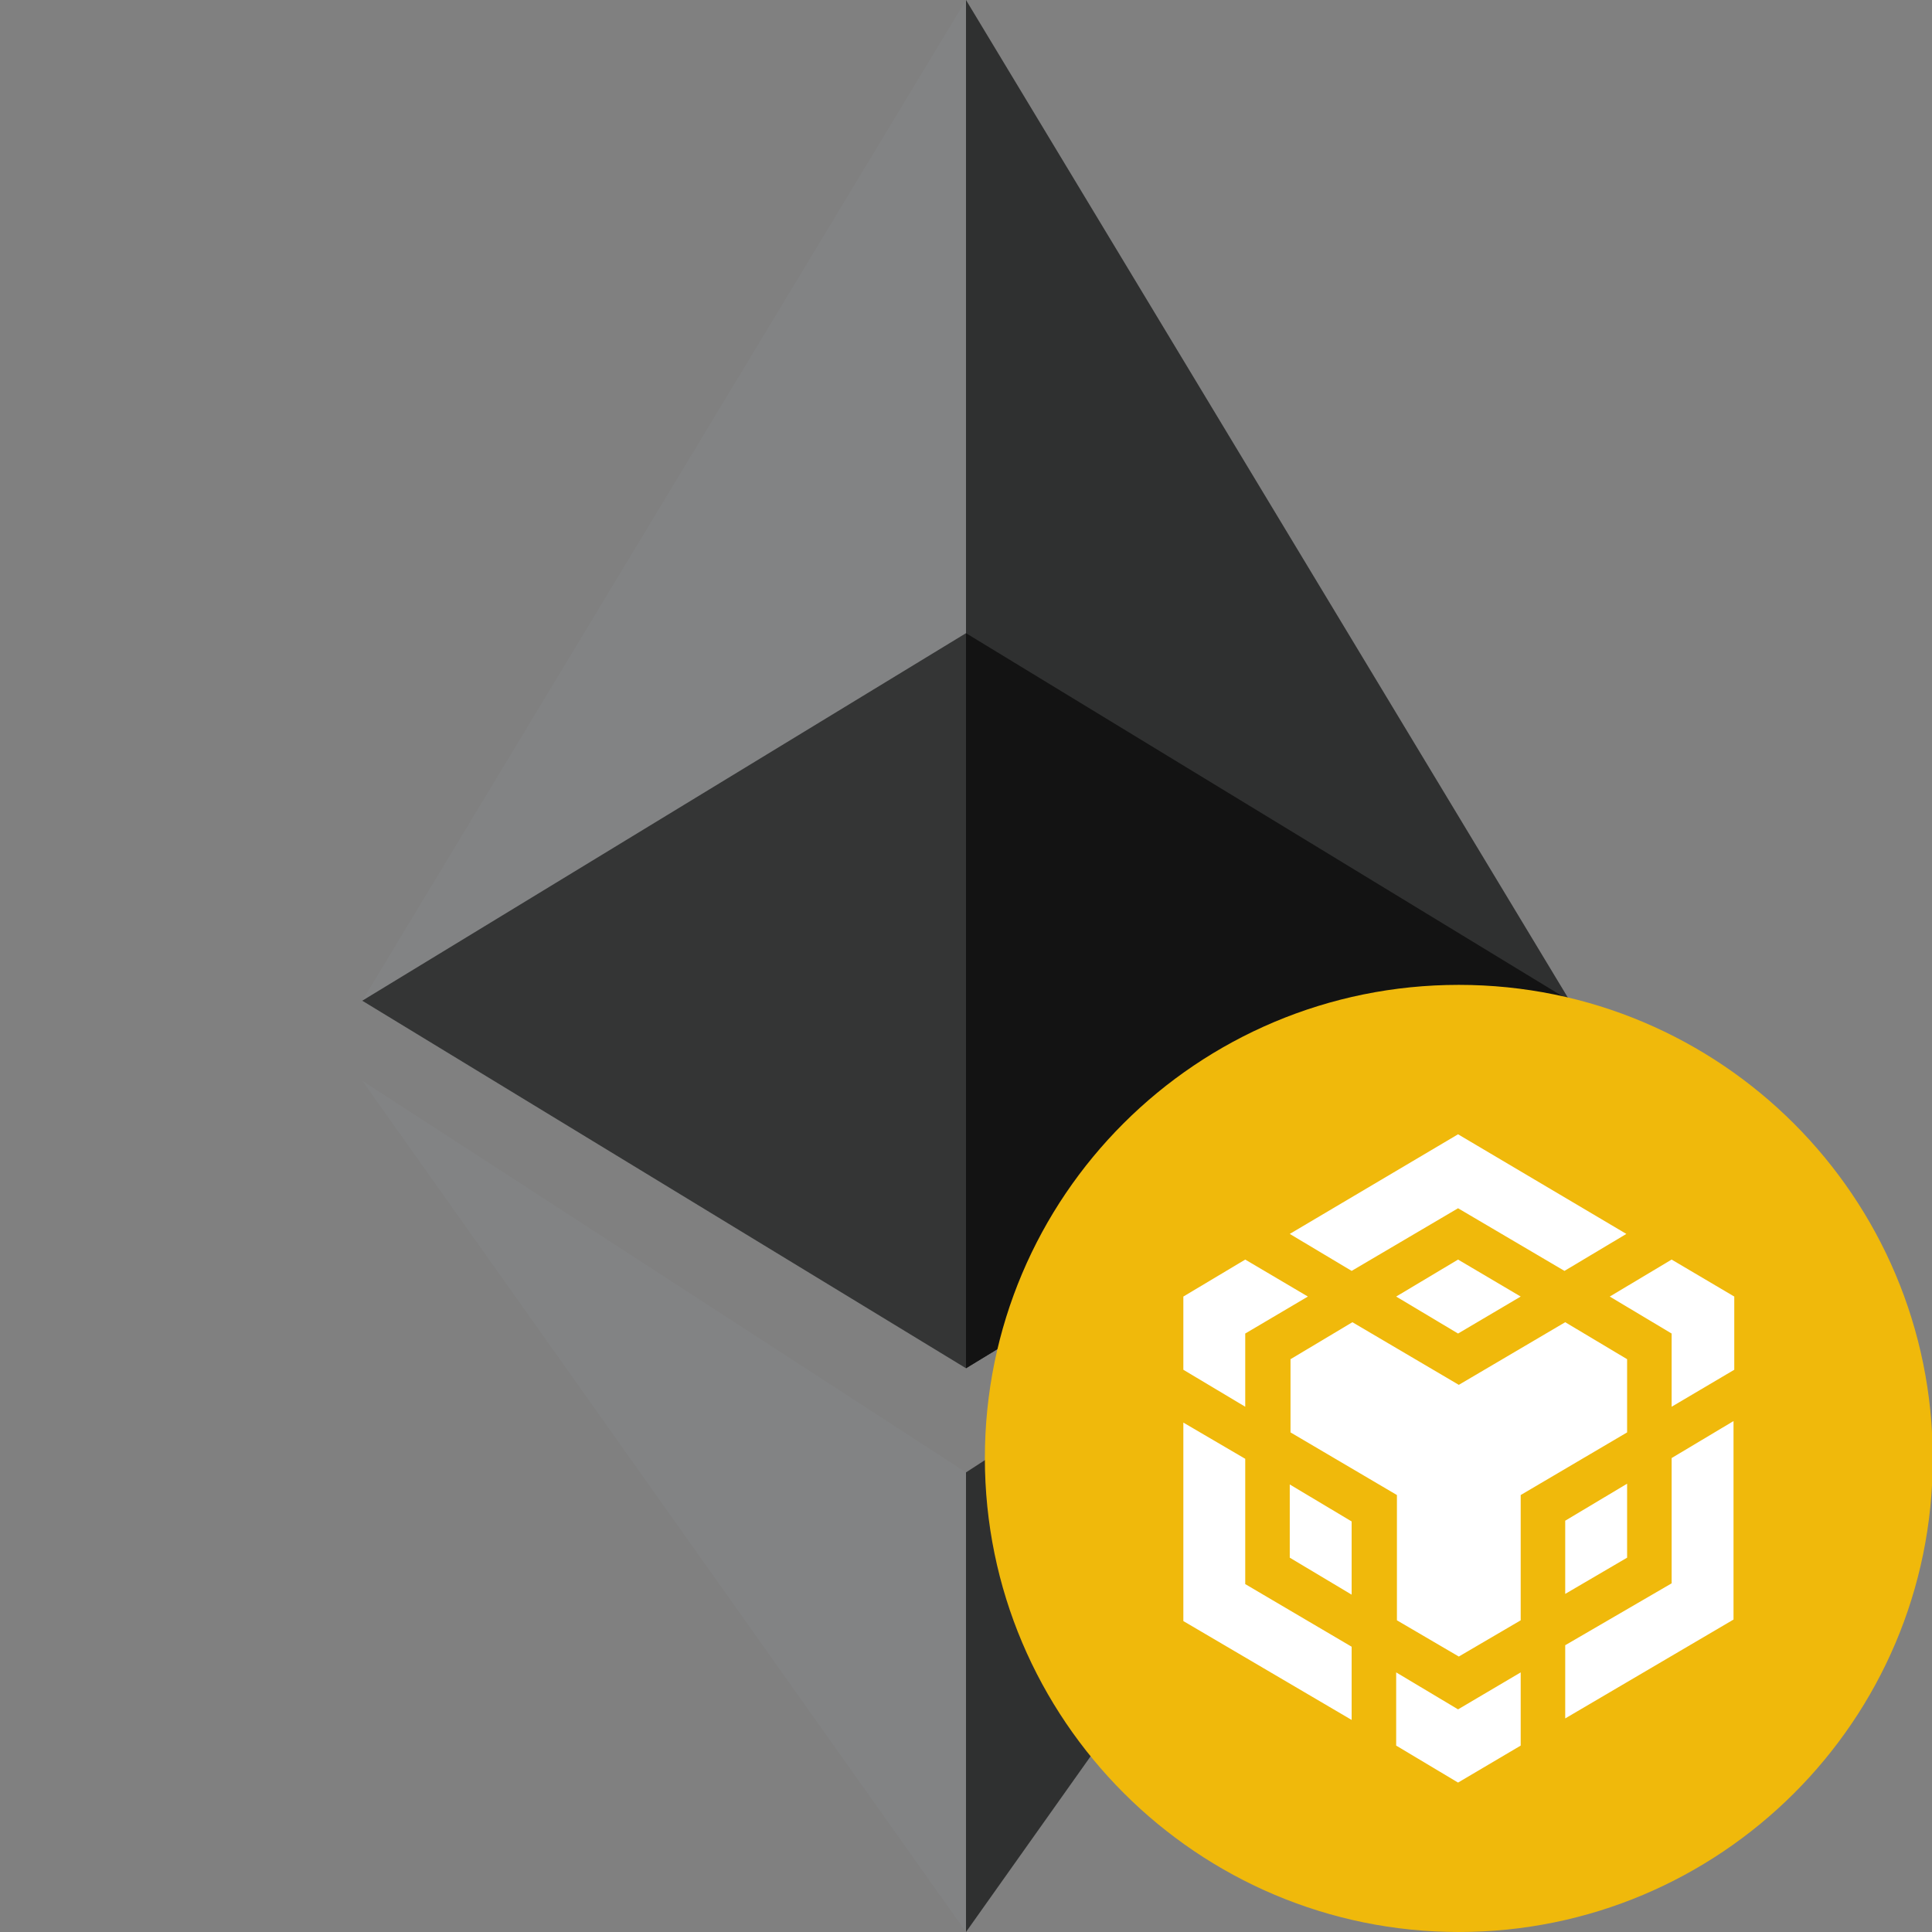 <svg baseProfile="basic" xmlns="http://www.w3.org/2000/svg" viewBox="0 0 256 256"><rect x="0" y="0" width="256" height="256" fill="#808080" stroke="none"/><path fill="#2F3030" d="M128 181.3l80-48.7L128 0z"/><path fill="#828384" d="M128 0L48 132.6l80 48.7z"/><path fill="#2F3030" d="M128 256l80-112.8-80 51.9z"/><path fill="#828384" d="M128 195.1l-80-51.9L128 256z"/><path fill="#131313" d="M128 83.9v97.4l80-48.7-80-48.7z"/><path fill="#343535" d="M128 83.9l-80 48.7 80 48.7z"/><g><path fill-rule="evenodd" clip-rule="evenodd" fill="#F0B90B" d="M193.3 130.5c34.7 0 62.8 28.1 62.8 62.8S227.9 256 193.3 256s-62.8-28.1-62.8-62.8 28.1-62.7 62.8-62.7z"/><path fill="#FFF" d="M165 193.3v16.6l14.1 8.3v9.7l-22.3-13.1v-26.3l8.2 4.8zm0-16.6v9.7l-8.2-4.9v-9.7l8.2-4.9 8.3 4.9-8.3 4.9zm20-4.9l8.2-4.9 8.3 4.9-8.3 4.9-8.2-4.9zm-14.1 34.6v-9.7l8.2 4.9v9.7l-8.2-4.9zm14.1 15.2l8.2 4.9 8.3-4.9v9.7l-8.3 4.9-8.2-4.9v-9.7zm28.3-49.8l8.2-4.9 8.3 4.9v9.7l-8.3 4.9v-9.7l-8.2-4.9zm8.2 38v-16.6l8.2-4.9v26.3l-22.3 13.1V218l14.1-8.2zm-5.9-3.4l-8.2 4.8v-9.7l8.2-4.9v9.8zm0-26.3v9.7l-14.1 8.3v16.6l-8.2 4.8-8.2-4.8v-16.6l-14.1-8.3v-9.7l8.2-4.9 14.1 8.3 14.1-8.3 8.2 4.9zm-44.7-16.6l22.3-13.2 22.3 13.2-8.2 4.9-14.1-8.3-14.1 8.3-8.2-4.9z"/></g></svg>